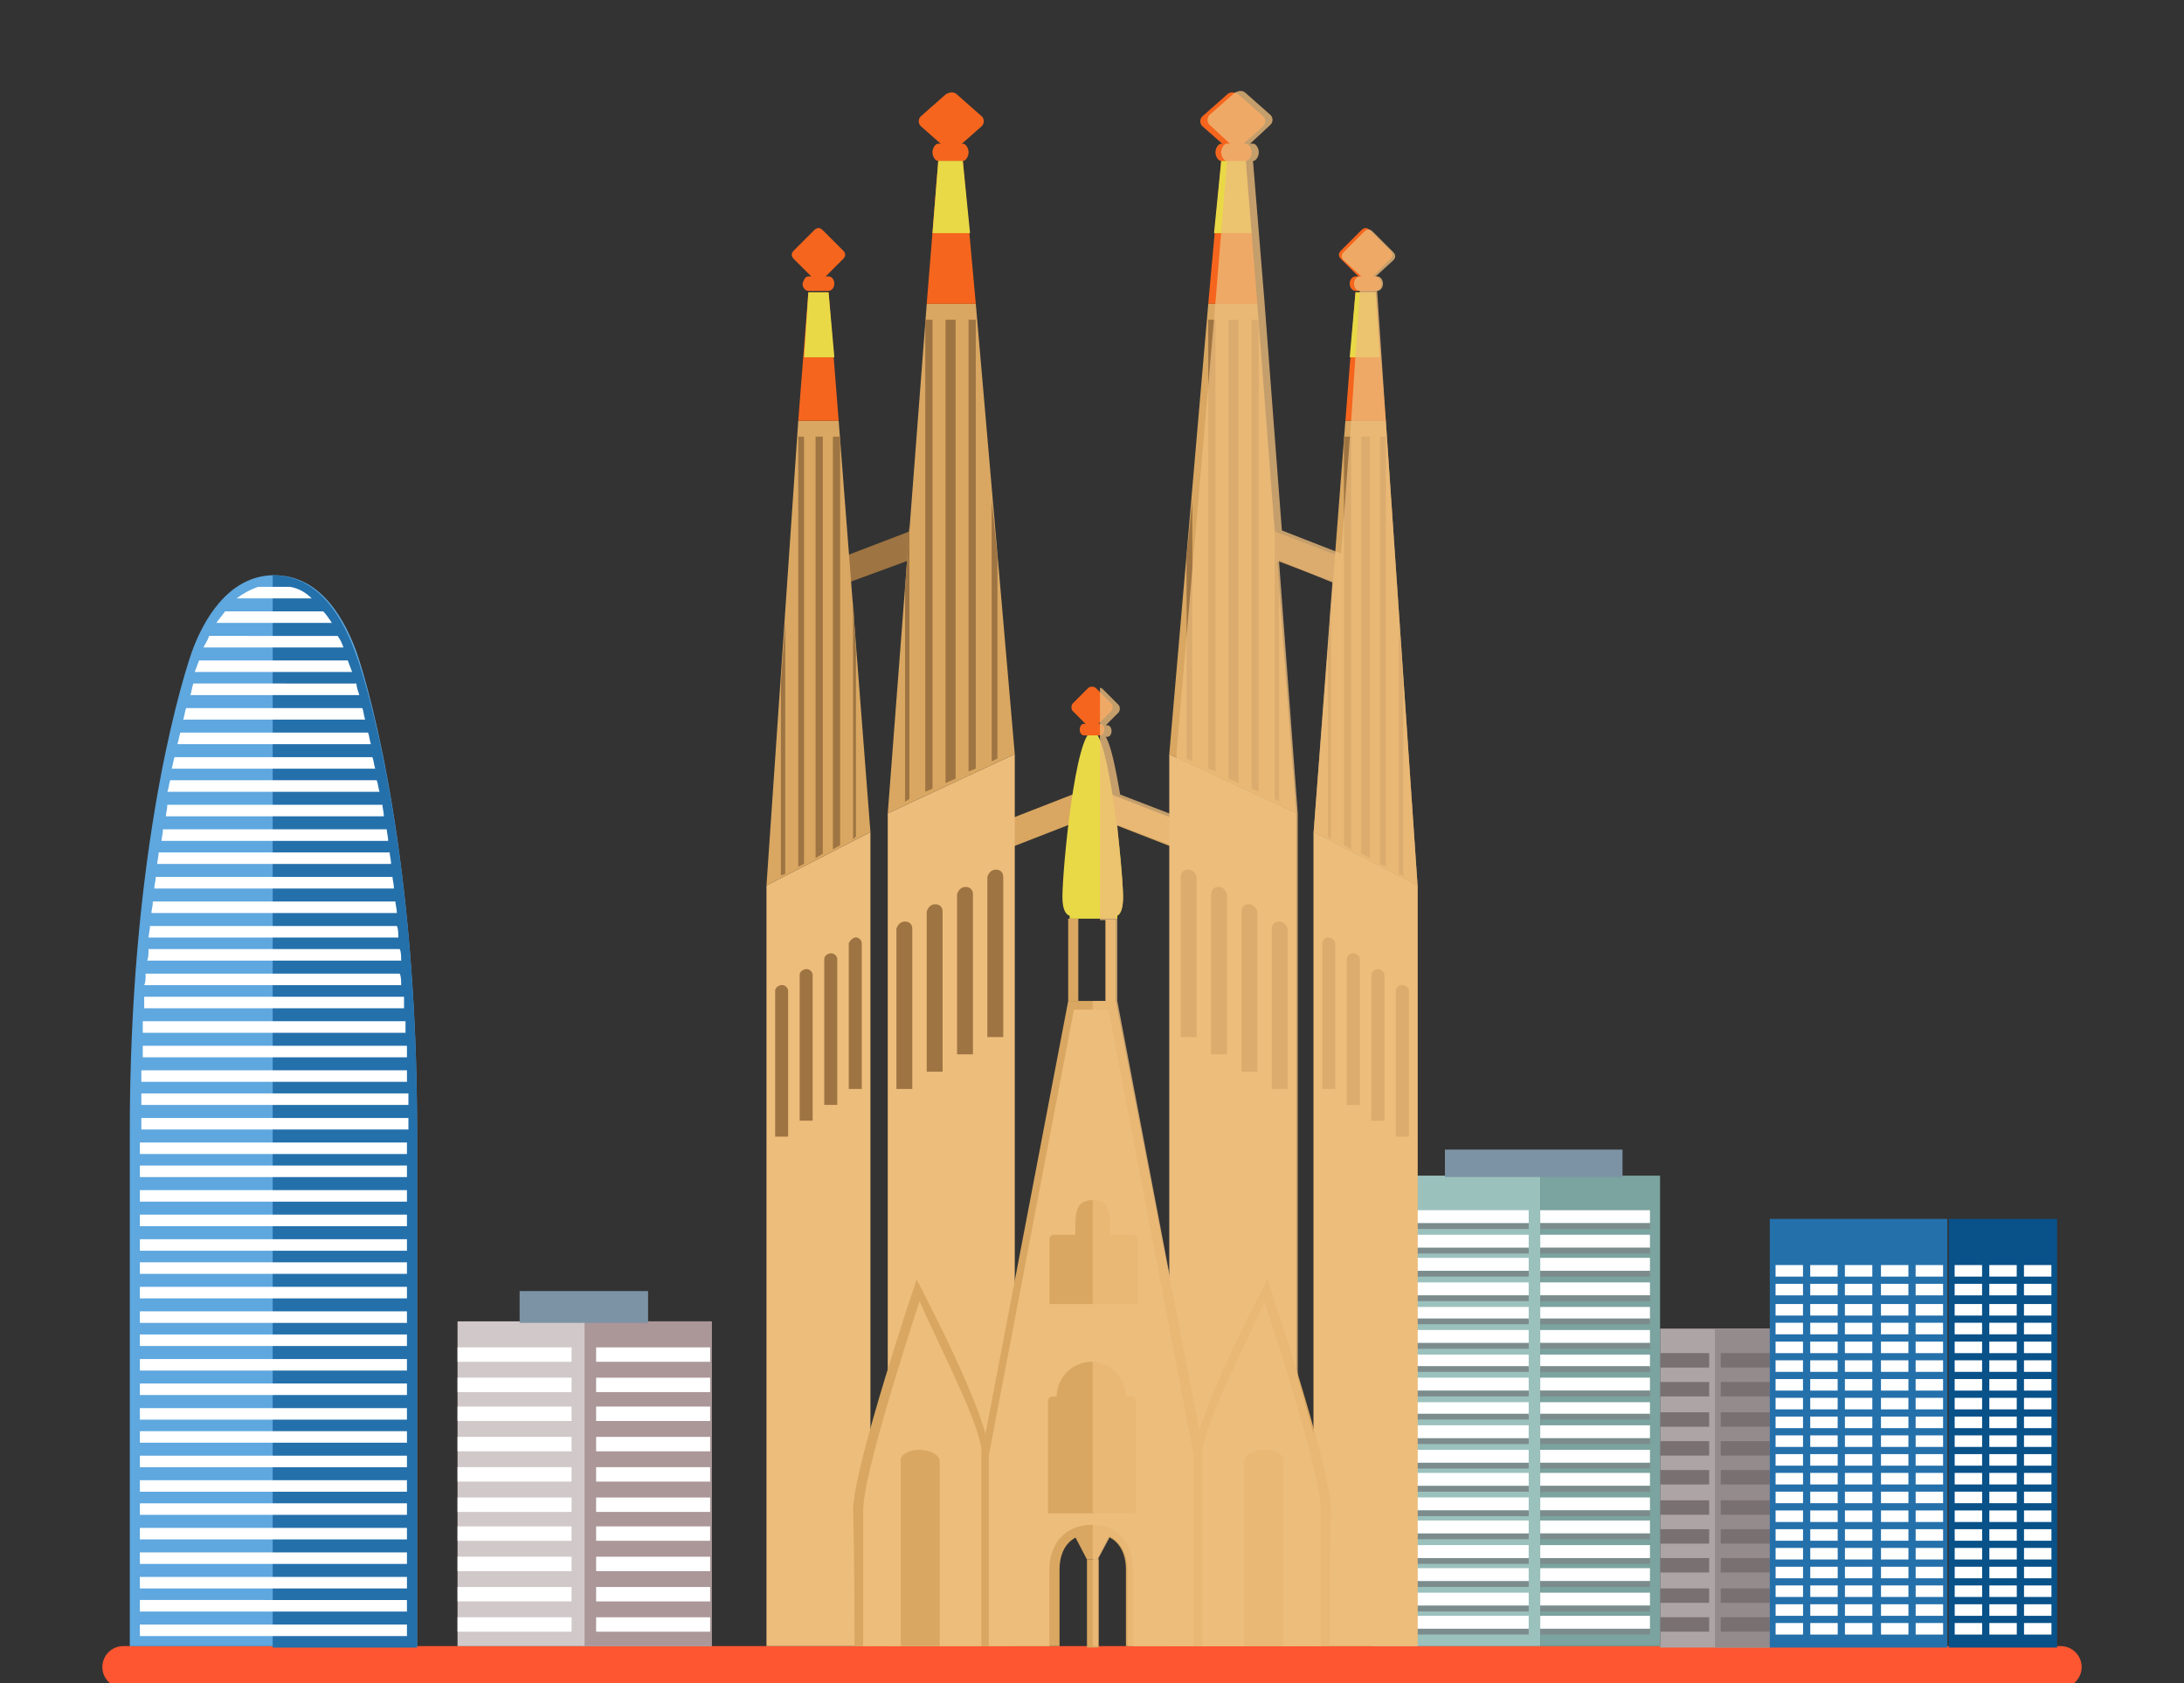 <svg xmlns="http://www.w3.org/2000/svg" xmlns:xlink="http://www.w3.org/1999/xlink" width="192" height="148" fill="none" xmlns:v="https://vecta.io/nano"><rect width="100%" height="100%" fill="#333333" stroke="none"/><style><![CDATA[.B{fill:#fff}.C{fill:#7c8c8c}.D{fill:#d9a761}.E{fill:#f6651d}.F{fill:#edbd7b}.G{fill:#9e7442}.H{fill:#e9d946}]]></style><g clip-path="url(#A)"><path d="M181.16 144.75H10.84a1.84 1.84 0 1 0 0 3.681h170.32a1.84 1.84 0 1 0 0-3.681z" fill="#fd5631"/><path d="M155.587 116.829h-9.646v28.048h9.646v-28.048z" fill="#ada4a5"/><path d="M155.588 116.828h-4.822v28.048h4.822v-28.048z" fill="#948b8c"/><g fill="#797071"><use xlink:href="#B"/><path d="M155.589 118.984h-4.316v1.27h4.316v-1.27zm-5.332 2.539h-4.316v1.27h4.316v-1.27zm5.332 0h-4.316v1.27h4.316v-1.27zm-5.332 2.668h-4.316v1.27h4.316v-1.27zm5.332 0h-4.316v1.27h4.316v-1.27z"/><use xlink:href="#C"/><path d="M155.589 126.727h-4.316v1.269h4.316v-1.269zm-5.332 2.539h-4.316v1.269h4.316v-1.269zm5.332 0h-4.316v1.269h4.316v-1.269zm-5.332 2.664h-4.316v1.269h4.316v-1.269zm5.332 0h-4.316v1.269h4.316v-1.269zm-5.332 2.539h-4.316v1.269h4.316v-1.269zm5.332 0h-4.316v1.269h4.316v-1.269zm-5.332 2.538h-4.316v1.269h4.316v-1.269zm5.332.001h-4.316v1.269h4.316v-1.269zm-5.332 2.668h-4.316v1.269h4.316v-1.269zm5.332 0h-4.316v1.269h4.316v-1.269zm-5.332 2.536h-4.316v1.269h4.316v-1.269zm5.332-.001h-4.316v1.269h4.316v-1.269z"/></g><path d="M145.94 103.379h-10.534v41.374h10.534v-41.374z" fill="#7ba39f"/><path d="M135.406 103.379h-14.722v41.374h14.722v-41.374z" fill="#9bc1bd"/><path d="M142.638 101.09h-15.611v2.411h15.611v-2.411z" fill="#7c93a5"/><use xlink:href="#D" class="B"/><use xlink:href="#E" class="C"/><path d="M134.39 108.578h-13.706v1.142h13.706v-1.142z" class="B"/><path d="M134.39 109.723h-13.706v.507h13.706v-.507z" class="C"/><path d="M134.39 110.608h-13.706v1.143h13.706v-1.143z" class="B"/><use xlink:href="#F" class="C"/><path d="M134.39 112.766h-13.706v1.142h13.706v-1.142z" class="B"/><path d="M134.39 113.91h-13.706v.508h13.706v-.508z" class="C"/><path d="M134.39 114.925h-13.706v1.142h13.706v-1.142z" class="B"/><path d="M134.39 115.938h-13.706v.508h13.706v-.508z" class="C"/><path d="M134.39 116.953h-13.706v1.142h13.706v-1.142z" class="B"/><path d="M134.39 118.097h-13.706v.507h13.706v-.507z" class="C"/><path d="M134.39 119.113h-13.706v1.142h13.706v-1.142z" class="B"/><path d="M134.39 120.129h-13.706v.508h13.706v-.508z" class="C"/><path d="M134.39 121.144h-13.706v1.142h13.706v-1.142z" class="B"/><path d="M134.39 122.285h-13.706v.508h13.706v-.508z" class="C"/><path d="M134.39 123.301h-13.706v1.142h13.706v-1.142z" class="B"/><path d="M134.39 124.316h-13.706v.508h13.706v-.508z" class="C"/><path d="M134.39 125.332h-13.706v1.142h13.706v-1.142z" class="B"/><path d="M134.39 126.474h-13.706v.507h13.706v-.507z" class="C"/><path d="M134.39 127.488h-13.706v1.143h13.706v-1.143z" class="B"/><path d="M134.39 128.629h-13.706v.508h13.706v-.508z" class="C"/><path d="M134.39 129.52h-13.706v1.142h13.706v-1.142z" class="B"/><path d="M134.39 130.664h-13.706v.508h13.706v-.508z" class="C"/><path d="M134.39 131.676h-13.706v1.142h13.706v-1.142z" class="B"/><path d="M134.39 132.817h-13.706v.508h13.706v-.508z" class="C"/><path d="M134.39 133.703h-13.706v1.142h13.706v-1.142z" class="B"/><path d="M134.39 134.848h-13.706v.507h13.706v-.507z" class="C"/><path d="M134.39 135.867h-13.706v1.142h13.706v-1.142z" class="B"/><path d="M134.39 137.009h-13.706v.507h13.706v-.507z" class="C"/><path d="M134.39 137.895h-13.706v1.142h13.706v-1.142z" class="B"/><path d="M134.39 139.039h-13.706v.508h13.706v-.508z" class="C"/><path d="M134.39 140.051h-13.706v1.142h13.706v-1.142z" class="B"/><path d="M134.39 141.194h-13.706v.508h13.706v-.508z" class="C"/><path d="M134.39 142.086h-13.706v1.142h13.706v-1.142z" class="B"/><path d="M134.39 143.223h-13.706v.507h13.706v-.507z" class="C"/><use xlink:href="#G" class="B"/><use xlink:href="#H" class="C"/><path d="M145.052 108.578h-9.646v1.142h9.646v-1.142z" class="B"/><path d="M145.052 109.723h-9.646v.507h9.646v-.507z" class="C"/><path d="M145.052 110.608h-9.646v1.143h9.646v-1.143z" class="B"/><use xlink:href="#I" class="C"/><path d="M145.052 112.766h-9.646v1.142h9.646v-1.142z" class="B"/><path d="M145.052 113.91h-9.646v.508h9.646v-.508z" class="C"/><path d="M145.052 114.925h-9.646v1.142h9.646v-1.142z" class="B"/><path d="M145.052 115.938h-9.646v.508h9.646v-.508z" class="C"/><path d="M145.052 116.953h-9.646v1.142h9.646v-1.142z" class="B"/><path d="M145.052 118.097h-9.646v.507h9.646v-.507z" class="C"/><path d="M145.052 119.113h-9.646v1.142h9.646v-1.142z" class="B"/><path d="M145.052 120.129h-9.646v.508h9.646v-.508z" class="C"/><path d="M145.052 121.144h-9.646v1.142h9.646v-1.142z" class="B"/><path d="M145.052 122.285h-9.646v.508h9.646v-.508z" class="C"/><path d="M145.052 123.301h-9.646v1.142h9.646v-1.142z" class="B"/><path d="M145.052 124.316h-9.646v.508h9.646v-.508z" class="C"/><path d="M145.052 125.332h-9.646v1.142h9.646v-1.142z" class="B"/><path d="M145.052 126.474h-9.646v.507h9.646v-.507z" class="C"/><path d="M145.052 127.488h-9.646v1.143h9.646v-1.143z" class="B"/><path d="M145.052 128.629h-9.646v.508h9.646v-.508z" class="C"/><path d="M145.052 129.52h-9.646v1.142h9.646v-1.142z" class="B"/><path d="M145.052 130.664h-9.646v.508h9.646v-.508z" class="C"/><path d="M145.052 131.676h-9.646v1.142h9.646v-1.142z" class="B"/><path d="M145.052 132.817h-9.646v.508h9.646v-.508z" class="C"/><path d="M145.052 133.703h-9.646v1.142h9.646v-1.142z" class="B"/><path d="M145.052 134.848h-9.646v.507h9.646v-.507z" class="C"/><path d="M145.052 135.867h-9.646v1.142h9.646v-1.142z" class="B"/><path d="M145.052 137.009h-9.646v.507h9.646v-.507z" class="C"/><path d="M145.052 137.895h-9.646v1.142h9.646v-1.142z" class="B"/><path d="M145.052 139.039h-9.646v.508h9.646v-.508z" class="C"/><path d="M145.052 140.051h-9.646v1.142h9.646v-1.142z" class="B"/><path d="M145.052 141.194h-9.646v.508h9.646v-.508z" class="C"/><path d="M145.052 142.086h-9.646v1.142h9.646v-1.142z" class="B"/><path d="M145.052 143.223h-9.646v.507h9.646v-.507z" class="C"/><path d="M171.196 107.184h-15.61v37.693h15.61v-37.693z" fill="#2470ab"/><path d="M180.843 107.184h-9.519v37.693h9.519v-37.693z" fill="#085189"/><g class="B"><use xlink:href="#J"/><use xlink:href="#K"/><path d="M164.599 111.242h-2.411v1.015h2.411v-1.015z"/><use xlink:href="#L"/><path d="M170.818 111.242h-2.412v1.015h2.412v-1.015zm-12.313 1.65h-2.411v1.015h2.411v-1.015zm3.047 0h-2.411v1.015h2.411v-1.015zm3.047-.001h-2.411v1.015h2.411v-1.015zm3.172.001h-2.412v1.015h2.412v-1.015zm3.047-.001h-2.412v1.015h2.412v-1.015zm-12.313 1.777h-2.411v1.015h2.411v-1.015zm3.047 0h-2.411v1.015h2.411v-1.015zm3.047 0h-2.411v1.015h2.411v-1.015zm3.172 0h-2.412v1.015h2.412v-1.015zm3.047 0h-2.412v1.015h2.412v-1.015zm-12.313 1.648h-2.411v1.016h2.411v-1.016zm3.047 0h-2.411v1.016h2.411v-1.016zm3.047 0h-2.411v1.016h2.411v-1.016z"/><use xlink:href="#M"/><path d="M170.818 116.316h-2.412v1.016h2.412v-1.016zm-12.313 1.657h-2.411v1.015h2.411v-1.015zm3.047 0h-2.411v1.015h2.411v-1.015zm3.047 0h-2.411v1.015h2.411v-1.015zm3.172 0h-2.412v1.015h2.412v-1.015zm3.047 0h-2.412v1.015h2.412v-1.015zm-12.313 1.644h-2.411v1.016h2.411v-1.016zm3.047 0h-2.411v1.016h2.411v-1.016zm3.047 0h-2.411v1.016h2.411v-1.016zm3.172 0h-2.412v1.016h2.412v-1.016zm3.047 0h-2.412v1.016h2.412v-1.016zm-12.313 1.649h-2.411v1.015h2.411v-1.015zm3.047 0h-2.411v1.015h2.411v-1.015zm3.047 0h-2.411v1.015h2.411v-1.015zm3.172 0h-2.412v1.015h2.412v-1.015zm3.047 0h-2.412v1.015h2.412v-1.015zm-12.313 1.652h-2.411v1.015h2.411v-1.015zm3.047 0h-2.411v1.015h2.411v-1.015zm3.047 0h-2.411v1.015h2.411v-1.015zm3.172 0h-2.412v1.015h2.412v-1.015zm3.047 0h-2.412v1.015h2.412v-1.015zm-12.313 1.648h-2.411v1.016h2.411v-1.016zm3.047 0h-2.411v1.016h2.411v-1.016zm3.047 0h-2.411v1.016h2.411v-1.016zm3.172 0h-2.412v1.016h2.412v-1.016zm3.047 0h-2.412v1.016h2.412v-1.016zm-12.313 1.653h-2.411v1.015h2.411v-1.015zm3.047 0h-2.411v1.015h2.411v-1.015zm3.047 0h-2.411v1.015h2.411v-1.015zm3.172 0h-2.412v1.015h2.412v-1.015zm3.047 0h-2.412v1.015h2.412v-1.015zm-12.313 1.648h-2.411v1.016h2.411v-1.016zm3.047 0h-2.411v1.016h2.411v-1.016zm3.047 0h-2.411v1.016h2.411v-1.016zm3.172 0h-2.412v1.016h2.412v-1.016zm3.047 0h-2.412v1.016h2.412v-1.016zm-12.313 1.652h-2.411v1.015h2.411v-1.015zm3.047 0h-2.411v1.015h2.411v-1.015zm3.047.001h-2.411v1.015h2.411v-1.015zm3.172-.001h-2.412v1.015h2.412v-1.015zm3.047.001h-2.412v1.015h2.412v-1.015zm-12.313 1.648h-2.411v1.015h2.411v-1.015zm3.047 0h-2.411v1.015h2.411v-1.015zm3.047 0h-2.411v1.015h2.411v-1.015zm3.172 0h-2.412v1.015h2.412v-1.015zm3.047 0h-2.412v1.015h2.412v-1.015zm-12.313 1.652h-2.411v1.016h2.411v-1.016zm3.047 0h-2.411v1.016h2.411v-1.016zm3.047 0h-2.411v1.016h2.411v-1.016zm3.172 0h-2.412v1.016h2.412v-1.016zm3.047 0h-2.412v1.016h2.412v-1.016zm-12.313 1.649h-2.411v1.015h2.411v-1.015zm3.047 0h-2.411v1.015h2.411v-1.015zm3.047 0h-2.411v1.015h2.411v-1.015zm3.172 0h-2.412v1.015h2.412v-1.015zm3.047 0h-2.412v1.015h2.412v-1.015zm-12.313 1.648h-2.411v1.016h2.411v-1.016zm3.047 0h-2.411v1.016h2.411v-1.016zm3.047 0h-2.411v1.016h2.411v-1.016zm3.172 0h-2.412v1.016h2.412v-1.016zm3.047 0h-2.412v1.016h2.412v-1.016zm-12.313 1.653h-2.411v1.015h2.411v-1.015zm3.047 0h-2.411v1.015h2.411v-1.015zm3.047 0h-2.411v1.015h2.411v-1.015zm3.172 0h-2.412v1.015h2.412v-1.015zm3.047 0h-2.412v1.015h2.412v-1.015zm-12.313 1.644h-2.411v1.015h2.411v-1.015zm3.047 0h-2.411v1.015h2.411v-1.015zm3.047 0h-2.411v1.015h2.411v-1.015zm3.172 0h-2.412v1.015h2.412v-1.015zm3.047 0h-2.412v1.015h2.412v-1.015zm-12.313 1.656h-2.411v1.016h2.411v-1.016zm3.047 0h-2.411v1.016h2.411v-1.016zm3.047 0h-2.411v1.016h2.411v-1.016zm3.172 0h-2.412v1.016h2.412v-1.016zm3.047 0h-2.412v1.016h2.412v-1.016zm-12.313 1.649h-2.411v1.015h2.411v-1.015zm3.047 0h-2.411v1.015h2.411v-1.015zm3.047 0h-2.411v1.015h2.411v-1.015zm3.172 0h-2.412v1.015h2.412v-1.015zm3.047 0h-2.412v1.015h2.412v-1.015zm3.425-31.477h-2.411v1.016h2.411v-1.016zm3.047 0h-2.411v1.015h2.411v-1.015zm3.047 0h-2.411v1.015h2.411v-1.015zm-6.094 1.65h-2.411v1.015h2.411v-1.015zm3.047 0h-2.411v1.015h2.411v-1.015zm3.047-.001h-2.411v1.015h2.411v-1.015zm-6.094 1.777h-2.411v1.015h2.411v-1.015zm3.047 0h-2.411v1.015h2.411v-1.015zm3.047 0h-2.411v1.015h2.411v-1.015zm-6.094 1.648h-2.411v1.016h2.411v-1.016zm3.047 0h-2.411v1.016h2.411v-1.016zm3.047 0h-2.411v1.016h2.411v-1.016zm-6.094 1.657h-2.411v1.015h2.411v-1.015zm3.047 0h-2.411v1.015h2.411v-1.015zm3.047 0h-2.411v1.015h2.411v-1.015zm-6.094 1.644h-2.411v1.016h2.411v-1.016zm3.047 0h-2.411v1.016h2.411v-1.016zm3.047 0h-2.411v1.016h2.411v-1.016zm-6.094 1.649h-2.411v1.015h2.411v-1.015zm3.047 0h-2.411v1.015h2.411v-1.015zm3.047 0h-2.411v1.015h2.411v-1.015zm-6.094 1.652h-2.411v1.015h2.411v-1.015zm3.047 0h-2.411v1.015h2.411v-1.015zm3.047 0h-2.411v1.015h2.411v-1.015zm-6.094 1.648h-2.411v1.016h2.411v-1.016zm3.047 0h-2.411v1.016h2.411v-1.016zm3.047 0h-2.411v1.016h2.411v-1.016zm-6.094 1.653h-2.411v1.015h2.411v-1.015zm3.047 0h-2.411v1.015h2.411v-1.015zm3.047 0h-2.411v1.015h2.411v-1.015zm-6.094 1.648h-2.411v1.016h2.411v-1.016zm3.047 0h-2.411v1.016h2.411v-1.016zm3.047 0h-2.411v1.016h2.411v-1.016zm-6.094 1.652h-2.411v1.015h2.411v-1.015zm3.047 0h-2.411v1.015h2.411v-1.015zm3.047.001h-2.411v1.015h2.411v-1.015zm-6.094 1.648h-2.411v1.015h2.411v-1.015zm3.047 0h-2.411v1.015h2.411v-1.015zm3.047 0h-2.411v1.015h2.411v-1.015zm-6.094 1.652h-2.411v1.016h2.411v-1.016zm3.047 0h-2.411v1.016h2.411v-1.016zm3.047 0h-2.411v1.016h2.411v-1.016zm-6.094 1.649h-2.411v1.015h2.411v-1.015zm3.047 0h-2.411v1.015h2.411v-1.015zm3.047 0h-2.411v1.015h2.411v-1.015zm-6.094 1.648h-2.411v1.016h2.411v-1.016zm3.047 0h-2.411v1.016h2.411v-1.016zm3.047 0h-2.411v1.016h2.411v-1.016zm-6.094 1.653h-2.411v1.015h2.411v-1.015zm3.047 0h-2.411v1.015h2.411v-1.015zm3.047 0h-2.411v1.015h2.411v-1.015zm-6.094 1.644h-2.411v1.015h2.411v-1.015zm3.047 0h-2.411v1.015h2.411v-1.015zm3.047 0h-2.411v1.015h2.411v-1.015zm-6.094 1.656h-2.411v1.016h2.411v-1.016zm3.047 0h-2.411v1.016h2.411v-1.016zm3.047 0h-2.411v1.016h2.411v-1.016zm-6.094 1.649h-2.411v1.015h2.411v-1.015zm3.047 0h-2.411v1.015h2.411v-1.015zm3.047 0h-2.411v1.015h2.411v-1.015z"/></g><path d="M104.57 75.075l-7.488-2.919v-2.538l7.488 2.919v2.538z" class="D"/><path d="M118.783 51.721l-7.615-2.792v-2.538l7.615 2.919v2.411z" class="G"/><path d="M87.434 75.075l7.488-2.919v-2.538l-7.488 2.919v2.538z" class="D"/><path d="M73.223 51.721l7.615-2.792v-2.538l-7.615 2.919v2.411z" class="G"/><path d="M67.383 77.863l9.138-4.696v71.58h-9.138V77.863z" class="F"/><g class="E"><path d="M72.334 24.56l1.777-1.777c.254-.254.254-.508 0-.762l-1.777-1.777c-.254-.254-.508-.254-.762 0l-1.777 1.777c-.254.254-.254.508 0 .762l1.777 1.777c.254.254.635.254.762 0z"/><path d="M71.062 24.305h1.777c.254 0 .508.254.508.635s-.254.634-.508.634h-1.777c-.254 0-.508-.254-.508-.634.127-.381.254-.635.508-.635z"/></g><path d="M76.521 73.168l-9.138 4.696 2.792-40.866h3.554l2.792 36.171z" class="D"/><path d="M72.841 25.703l.888 11.295h-3.554l.888-11.295h1.777z" class="E"/><path d="M70.684 31.414l.381-5.711h1.777l.508 5.711h-2.665z" class="H"/><g class="G"><path d="M75.252 82.431a.55.55 0 0 1 .508.508v12.818h-1.142V82.938c.127-.254.381-.508.635-.508zm-2.156 1.398a.55.55 0 0 1 .508.508v12.818h-1.142V84.337c0-.254.254-.508.635-.508zm-2.161 1.391a.55.55 0 0 1 .508.508v12.818h-1.142V85.727c0-.254.254-.508.635-.508zm-2.156 1.402a.55.55 0 0 1 .508.508v12.818h-1.142V87.13c0-.254.254-.508.635-.508zm3.555-48.227v36.678l-.635.381V38.395h.635zm1.523 0v35.917l-.635.381V38.395h.635zm1.393 18.908v16.245l-.254.254V52.734l.254 4.569zm-5.074-18.908h.508v37.567l-.508.254V38.395zm-1.524 21.574l.381-5.203v22.083l-.381.127V59.969z"/></g><path d="M78.043 71.52l11.168-5.204v78.434H78.043V71.52z" class="F"/><g class="E"><path d="M83.121 13.011c.254.254.635.254 1.015 0l2.157-1.904a.61.61 0 0 0 0-.888l-2.157-1.904c-.254-.254-.635-.254-1.015 0l-2.158 1.904a.61.61 0 0 0 0 .888l2.158 1.904z"/><path d="M82.484 12.633h2.158c.254 0 .508.381.508.761s-.254.761-.508.761h-2.158c-.254 0-.508-.381-.508-.761s.254-.761.508-.761z"/></g><path d="M89.212 66.317l-11.168 5.204L81.47 26.72h4.315l3.427 39.597z" class="D"/><path d="M84.642 14.152l1.142 12.565h-4.315l1.015-12.565h2.157z" class="E"/><path d="M81.977 20.498l.508-6.346h2.158l.635 6.346h-3.3z" class="H"/><g class="G"><path d="M87.562 76.469c.381 0 .635.254.635.635v14.087h-1.396V77.103c.127-.381.381-.635.761-.635zm-2.664 1.523c.381 0 .635.254.635.635v14.087h-1.396V78.627c.127-.381.381-.635.761-.635zm-2.668 1.524c.381 0 .635.254.635.635v14.088h-1.396V80.15c.127-.381.381-.635.761-.635zm-2.664 1.519c.381 0 .635.254.635.635v14.088h-1.396V81.67c.127-.381.381-.635.761-.635zm4.444-52.922v40.359l-.888.381v-40.74h.888zm1.773 0v39.47l-.635.254V28.113h.635zm1.904 20.817v17.768l-.508.254V43.981l.508 4.95zm-6.343-20.816h.635v41.247l-.635.254V28.241v-.127zm-1.778 23.73l.381-5.711v24.114l-.381.254V51.844z"/></g><path d="M75.123 144.752h11.803v-17.007c0-3.299-6.346-15.229-6.346-15.229s-5.584 16.499-5.584 20.306c.127 3.934.127 11.93.127 11.93z" class="D"/><path d="M86.294 144.751v-17.007c0-2.284-3.68-9.265-5.457-13.326-1.396 4.315-4.95 15.357-4.95 18.403v11.93h10.407z" class="F"/><path d="M80.836 127.488c1.015 0 1.777.508 1.777 1.016v16.245h-3.427v-16.245c-.127-.508.635-1.016 1.65-1.016z" class="D"/><path d="M124.622 77.863l-9.138-4.696v71.58h9.138V77.863z" class="F"/><g class="E"><path d="M120.436 24.56c-.254.254-.508.254-.762 0l-1.777-1.777c-.253-.254-.253-.508 0-.762l1.777-1.777c.254-.254.508-.254.762 0l1.776 1.777c.254.254.254.508 0 .762l-1.776 1.777z"/><path d="M120.941 24.305h-1.777c-.254 0-.508.254-.508.635s.254.634.508.634h1.777c.254 0 .507-.254.507-.634-.127-.381-.253-.635-.507-.635z"/></g><path d="M115.484 73.168l9.138 4.696-2.792-40.866h-3.554l-2.792 36.171z" class="D"/><path d="M119.166 25.703l-.889 11.295h3.554l-.888-11.295h-1.777z" class="E"/><path d="M121.321 31.414l-.38-5.711h-1.777l-.508 5.711h2.665z" class="H"/><g class="G"><path d="M116.754 82.435a.55.55 0 0 0-.508.508v12.818h1.142V82.942c0-.254-.38-.508-.634-.508zm2.156 1.394a.55.55 0 0 0-.508.508v12.818h1.143V84.337c0-.254-.254-.508-.635-.508zm2.16 1.399a.55.55 0 0 0-.508.508v12.818h1.143V85.735c0-.254-.254-.508-.635-.508zm2.156 1.394a.55.55 0 0 0-.507.508v12.818h1.142V87.13c0-.254-.254-.508-.635-.508zm-3.554-48.227v36.678l.761.381V38.395h-.761zm-1.524 0v35.917l.635.381V38.395h-.635zm-1.394 18.908v16.245l.254.254V52.734l-.254 4.569zm5.078-18.908h-.508v37.567l.508.254V38.395zm1.521 21.574l-.38-5.203v22.083l.38.127V59.969z"/></g><path d="M113.961 71.52l-11.168-5.204v78.434h11.168V71.52z" class="F"/><g class="E"><path d="M108.887 13.011c-.254.254-.635.254-1.016 0l-2.157-1.904a.61.61 0 0 1 0-.888l2.157-1.904c.254-.254.635-.254 1.016 0l2.157 1.904a.61.61 0 0 1 0 .888l-2.157 1.904z"/><path d="M109.521 12.633h-2.158c-.254 0-.508.381-.508.761s.254.761.508.761h2.158c.254 0 .507-.381.507-.761s-.253-.761-.507-.761z"/></g><path d="M102.793 66.317l11.168 5.204-3.426-44.801h-4.315l-3.427 39.597z" class="D"/><path d="M107.361 14.152l-1.142 12.565h4.315l-1.015-12.565h-2.158z" class="E"/><path d="M110.026 20.498l-.507-6.346h-2.158l-.634 6.346h3.299z" class="H"/><g class="G"><path d="M104.443 76.469c-.381 0-.634.254-.634.635v14.088h1.396V77.103c-.127-.381-.381-.635-.762-.635zm2.664 1.519c-.381 0-.634.254-.634.635V92.71h1.396V78.623c-.127-.381-.381-.635-.762-.635zm2.668 1.528c-.381 0-.634.254-.634.635v14.088h1.396V80.15c-.127-.381-.381-.635-.762-.635zm2.664 1.519c-.38 0-.634.254-.634.635v14.088h1.396V81.67c-.127-.381-.381-.635-.762-.635zm-4.443-52.921v40.359l.888.381v-40.74h-.888zm-1.777 0v39.47l.634.254V28.114h-.634zm-1.903 20.816v17.768l.508.254V43.981l-.508 4.95zm6.346-20.816h-.635v41.247l.635.254V28.241v-.127zm1.777 23.73l-.38-5.711v24.114l.38.254V51.844z"/></g><g class="D"><path d="M96.574 137.132h-1.015v7.742h1.015v-7.742z"/><path d="M96.447 137.134h-.888l-1.523-2.919h3.934l-1.523 2.919z"/><path d="M98.096 88.019h-2.157-2.031l-7.615 39.851v16.879h6.853v-6.726c0-2.031 1.142-3.173 2.919-3.173s2.919 1.142 2.919 3.173v6.726h6.854V127.87l-7.742-39.851z"/></g><path d="M99.617 144.75v-6.727c0-2.411-1.396-3.934-3.681-3.934-2.157 0-3.68 1.523-3.68 3.934v6.727h-5.33v-16.753l7.488-39.217h3.046l7.488 39.217v16.753h-5.331z" class="F"/><g class="D"><path d="M94.795 80.784h-.888v7.234h.888v-7.234zm2.387 7.317h.888v-7.234h-.888v7.234z"/></g><path d="M98.729 78.879c0-2.538-1.269-14.595-2.665-14.595-1.523 0-2.665 12.184-2.665 14.595 0 1.015.254 1.523.635 1.65v.254h4.188v-.254c.254-.127.508-.508.508-1.65z" class="H"/><g class="E"><path d="M96.321 63.904a.58.58 0 0 1-.635 0l-1.396-1.396a.58.58 0 0 1 0-.634l1.396-1.396a.58.58 0 0 1 .635 0l1.396 1.396a.58.58 0 0 1 0 .634l-1.396 1.396z"/><path d="M96.699 63.648h-1.396c-.254 0-.381.254-.381.508s.127.508.381.508h1.396c.254 0 .381-.254.381-.508s-.127-.508-.381-.508z"/></g><g class="D"><path d="M98.986 122.795a3.09 3.09 0 0 0-3.046-3.046 3.09 3.09 0 0 0-3.046 3.046h-.381c-.254 0-.381.254-.381.381v9.899h7.742v-9.899c0-.254-.254-.381-.381-.381h-.508zm-1.398-14.22c0-1.65.127-3.046-1.523-3.046s-1.523 1.396-1.523 3.046h-1.904c-.254 0-.381.254-.381.381v5.711H100v-5.711c0-.254-.254-.381-.381-.381h-2.031zm19.293 36.177h-11.803v-17.007c0-3.299 6.346-15.229 6.346-15.229s5.584 16.499 5.584 20.306c-.127 3.934-.127 11.93-.127 11.93z"/></g><path d="M105.711 144.751v-17.007c0-2.284 3.68-9.265 5.457-13.326 1.396 4.315 4.95 15.357 4.95 18.403v11.93h-10.407z" class="F"/><path d="M111.167 127.488c-1.015 0-1.776.508-1.776 1.016v16.245h3.426v-16.245c.127-.508-.634-1.016-1.65-1.016z" class="D"/><path opacity=".78" d="M97.209 80.786v7.234h-1.142v56.731h.508v-7.742l1.015-1.904c.888.508 1.523 1.396 1.523 2.919v6.727h.761 5.33.635 3.68 3.427 1.142 1.396.635.761 7.742V77.867L121.83 37l-.381-5.711-.38-5.711c.253 0 .507-.254.507-.635s-.254-.635-.507-.635h-.127l1.523-1.396c.254-.254.254-.508 0-.762l-1.777-1.777c-.254-.254-.508-.254-.762 0l-1.776 1.777c-.254.254-.254.508 0 .762l1.523 1.396h-.127c-.254 0-.508.254-.508.635s.254.635.508.635l-.381 5.711-.381 5.711-.888 11.676-5.204-2.031-1.523-20.052-.507-6.219-.508-6.219c.254 0 .508-.381.508-.761s-.254-.761-.508-.761h-.254l1.777-1.65a.61.61 0 0 0 0-.888l-2.158-1.904c-.253-.254-.634-.254-1.015 0l-2.157 1.904a.61.61 0 0 0 0 .888l1.776 1.65h-.254c-.253 0-.507.381-.507.761s.254.761.507.761l-.507 6.219-.508 6.219-3.427 39.597v5.584l-4.949-1.904c-.381-2.158-.761-4.188-1.269-5.077h.127c.254 0 .381-.254.381-.508s-.127-.508-.381-.508h-.127l1.142-1.142a.58.58 0 0 0 0-.635l-1.396-1.396c-.127-.127-.254-.127-.254-.127v20.433h.508v-.127zm19.925-29.571l-1.65 21.956v52.923l-1.396-4.95V71.521l-1.65-22.21 4.696 1.904zM98.097 80.786v-.254c.381-.127.635-.635.635-1.65s-.254-3.554-.508-6.346l4.696 1.777v38.328L98.224 88.02v-7.234h-.127z" class="F"/><path d="M62.56 116.195H40.223v28.556H62.56v-28.556z" fill="#d1c8c9"/><path d="M62.559 116.195H51.391v28.556h11.169v-28.556z" fill="#ab9698"/><g class="B"><path d="M50.249 118.48H40.223v1.27h10.026v-1.27zm12.184 0H52.406v1.27h10.026v-1.27z"/><use xlink:href="#N"/><use xlink:href="#O"/><path d="M50.249 123.684H40.223v1.269h10.026v-1.269zm12.184 0H52.406v1.269h10.026v-1.269zm-12.184 2.668H40.223v1.269h10.026v-1.269zm12.184 0H52.406v1.269h10.026v-1.269zm-12.184 2.664H40.223v1.269h10.026v-1.269zm12.184 0H52.406v1.269h10.026v-1.269zm-12.184 2.664H40.223v1.269h10.026v-1.269zm12.184 0H52.406v1.269h10.026v-1.269zm-12.184 2.539H40.223v1.269h10.026v-1.269zm12.184 0H52.406v1.269h10.026v-1.269zm-12.184 2.668H40.223v1.269h10.026v-1.269zm12.184 0H52.406v1.269h10.026v-1.269zm-12.184 2.664H40.223v1.269h10.026v-1.269zm12.184 0H52.406v1.269h10.026v-1.269zm-12.184 2.664H40.223v1.269h10.026v-1.269zm12.184 0H52.406v1.269h10.026v-1.269z"/></g><path d="M56.975 113.531H45.68v2.792h11.295v-2.792z" fill="#7c93a5"/><path d="M31.336 57.309c-1.396-3.807-3.681-6.727-7.234-6.727-3.427 0-5.838 2.919-7.234 6.727-1.396 4.061-5.457 18.783-5.457 42.136v45.309h25.256V99.444c0-23.352-3.934-38.074-5.33-42.136z" fill="#5ea7df"/><path d="M36.664 144.753V99.444c0-23.352-3.934-38.074-5.457-42.136-1.396-3.807-3.681-6.727-7.234-6.727v94.298h12.691v-.127z" fill="#2470ab"/><g class="B"><use xlink:href="#P"/><path d="M35.776 113.156H12.297v1.016h23.479v-1.016z"/><use xlink:href="#Q"/><path d="M12.426 98.309v1.015h23.479v-1.015H12.426zm23.35 2.155H12.297v1.015h23.479v-1.015zm0 21.192H12.297v1.016h23.479v-1.016zm0-12.687H12.297v1.015h23.479v-1.015zm0-6.477H12.297v1.016h23.479v-1.016zm0 4.318H12.297v1.015h23.479v-1.015zm0-2.158H12.297v1.016h23.479v-1.016zm0 14.852H12.297v1.015h23.479v-1.015zm0 17.004H12.297v1.015h23.479v-1.015zm0 2.156H12.297v1.015h23.479v-1.015zm0 2.031H12.297v1.016h23.479v-1.016zm0-16.875H12.297v1.016h23.479v-1.016zm0 10.532H12.297v1.015h23.479v-1.015zm0 8.5H12.297v1.015h23.479v-1.015zm0-14.848H12.297v1.015h23.479v-1.015zm0-2.156H12.297v1.015h23.479v-1.015zm0 6.343H12.297v1.016h23.479v-1.016zm0-2.031H12.297v1.015h23.479v-1.015zm0-19.161H12.297v1.015h23.479v-1.015zm-2.412-41.374c-.127-.381-.127-.761-.254-1.015H14.961c-.127.381-.127.762-.254 1.015h18.657zm-.379-2.032c-.127-.381-.127-.761-.254-1.015H15.344c-.127.381-.127.635-.254 1.015h17.895zm.761 4.188c0-.381-.127-.761-.127-1.015h-18.91c0 .381-.127.761-.127 1.015h19.164zm-1.142-6.344c-.127-.381-.127-.761-.254-1.015H15.852c-.127.381-.127.635-.254 1.015h17.007zm-.507-2.16c-.127-.381-.127-.761-.254-1.015H16.359c-.127.381-.127.635-.254 1.015h15.991zm2.028 10.664c0-.381-.127-.762-.127-1.015H14.326c0 .381-.127.761-.127 1.015h19.926zm-2.538-12.82c-.127-.381-.254-.762-.254-1.015H16.992c-.127.381-.127.635-.254 1.015h14.849zm3.428 21.32c0-.381 0-.762-.127-1.015H13.186c0 .381-.127.761-.127 1.015h21.956zm-.127-2.155c0-.381-.127-.761-.127-1.015H13.439c0 .381-.127.761-.127 1.015h21.575zm-.507-4.314c0-.381-.127-.761-.127-1.015H13.947c0 .381-.127.762-.127 1.015h20.56zm.253 2.157c0-.381-.127-.762-.127-1.015H13.693c0 .381-.127.635-.127 1.015h21.068zm-21.958 9.519v1.015H35.52v-1.015H12.676zM30.955 59.09l-.381-1.015H17.502l-.381 1.015h13.834zM12.551 89.801v1.015h23.098v-1.015H12.551zm-.125 6.347v1.015h23.479v-1.015H12.426zm.125-4.187v1.015h23.225v-1.015H12.551zm-.125 2.156v1.015h23.352v-1.015H12.426zm.377-8.5c0 .381 0 .761-.127 1.015h22.591c0-.381 0-.761-.127-1.015H12.803zm.254-2.16c0 .381 0 .762-.127 1.015h22.337c0-.381 0-.761-.127-1.015H13.057zm9.648-31.855c-.761.254-1.396.635-1.904 1.015h6.6c-.508-.508-1.142-.888-1.904-1.015h-2.792zm7.489 5.331c-.127-.381-.254-.635-.508-1.015H18.391c-.127.381-.381.761-.508 1.015h12.311zm-1.017-2.16c-.254-.381-.508-.761-.762-1.015h-8.63c-.254.381-.508.635-.762 1.015h10.153z"/></g></g><defs><clipPath id="A"><path d="M0 0h192v148H0z" class="B"/></clipPath><path id="B" d="M150.257 118.984h-4.316v1.27h4.316v-1.27z"/><path id="C" d="M150.257 126.727h-4.316v1.269h4.316v-1.269z"/><path id="D" d="M134.39 106.418h-13.706v1.142h13.706v-1.142z"/><path id="E" d="M134.39 107.562h-13.706v.507h13.706v-.507z"/><path id="F" d="M134.39 111.75h-13.706v.508h13.706v-.508z"/><path id="G" d="M145.052 106.418h-9.646v1.142h9.646v-1.142z"/><path id="H" d="M145.052 107.562h-9.646v.507h9.646v-.507z"/><path id="I" d="M145.052 111.75h-9.646v.508h9.646v-.508z"/><path id="J" d="M158.505 111.242h-2.411v1.016h2.411v-1.016z"/><path id="K" d="M161.552 111.242h-2.411v1.015h2.411v-1.015z"/><path id="L" d="M167.771 111.242h-2.412v1.015h2.412v-1.015z"/><path id="M" d="M167.771 116.316h-2.412v1.016h2.412v-1.016z"/><path id="N" d="M50.249 121.145H40.223v1.269h10.026v-1.269z"/><path id="O" d="M62.433 121.145H52.406v1.269h10.026v-1.269z"/><path id="P" d="M35.776 115.312H12.297v1.016h23.479v-1.016z"/><path id="Q" d="M35.776 117.345H12.297v1.015h23.479v-1.015z"/></defs></svg>